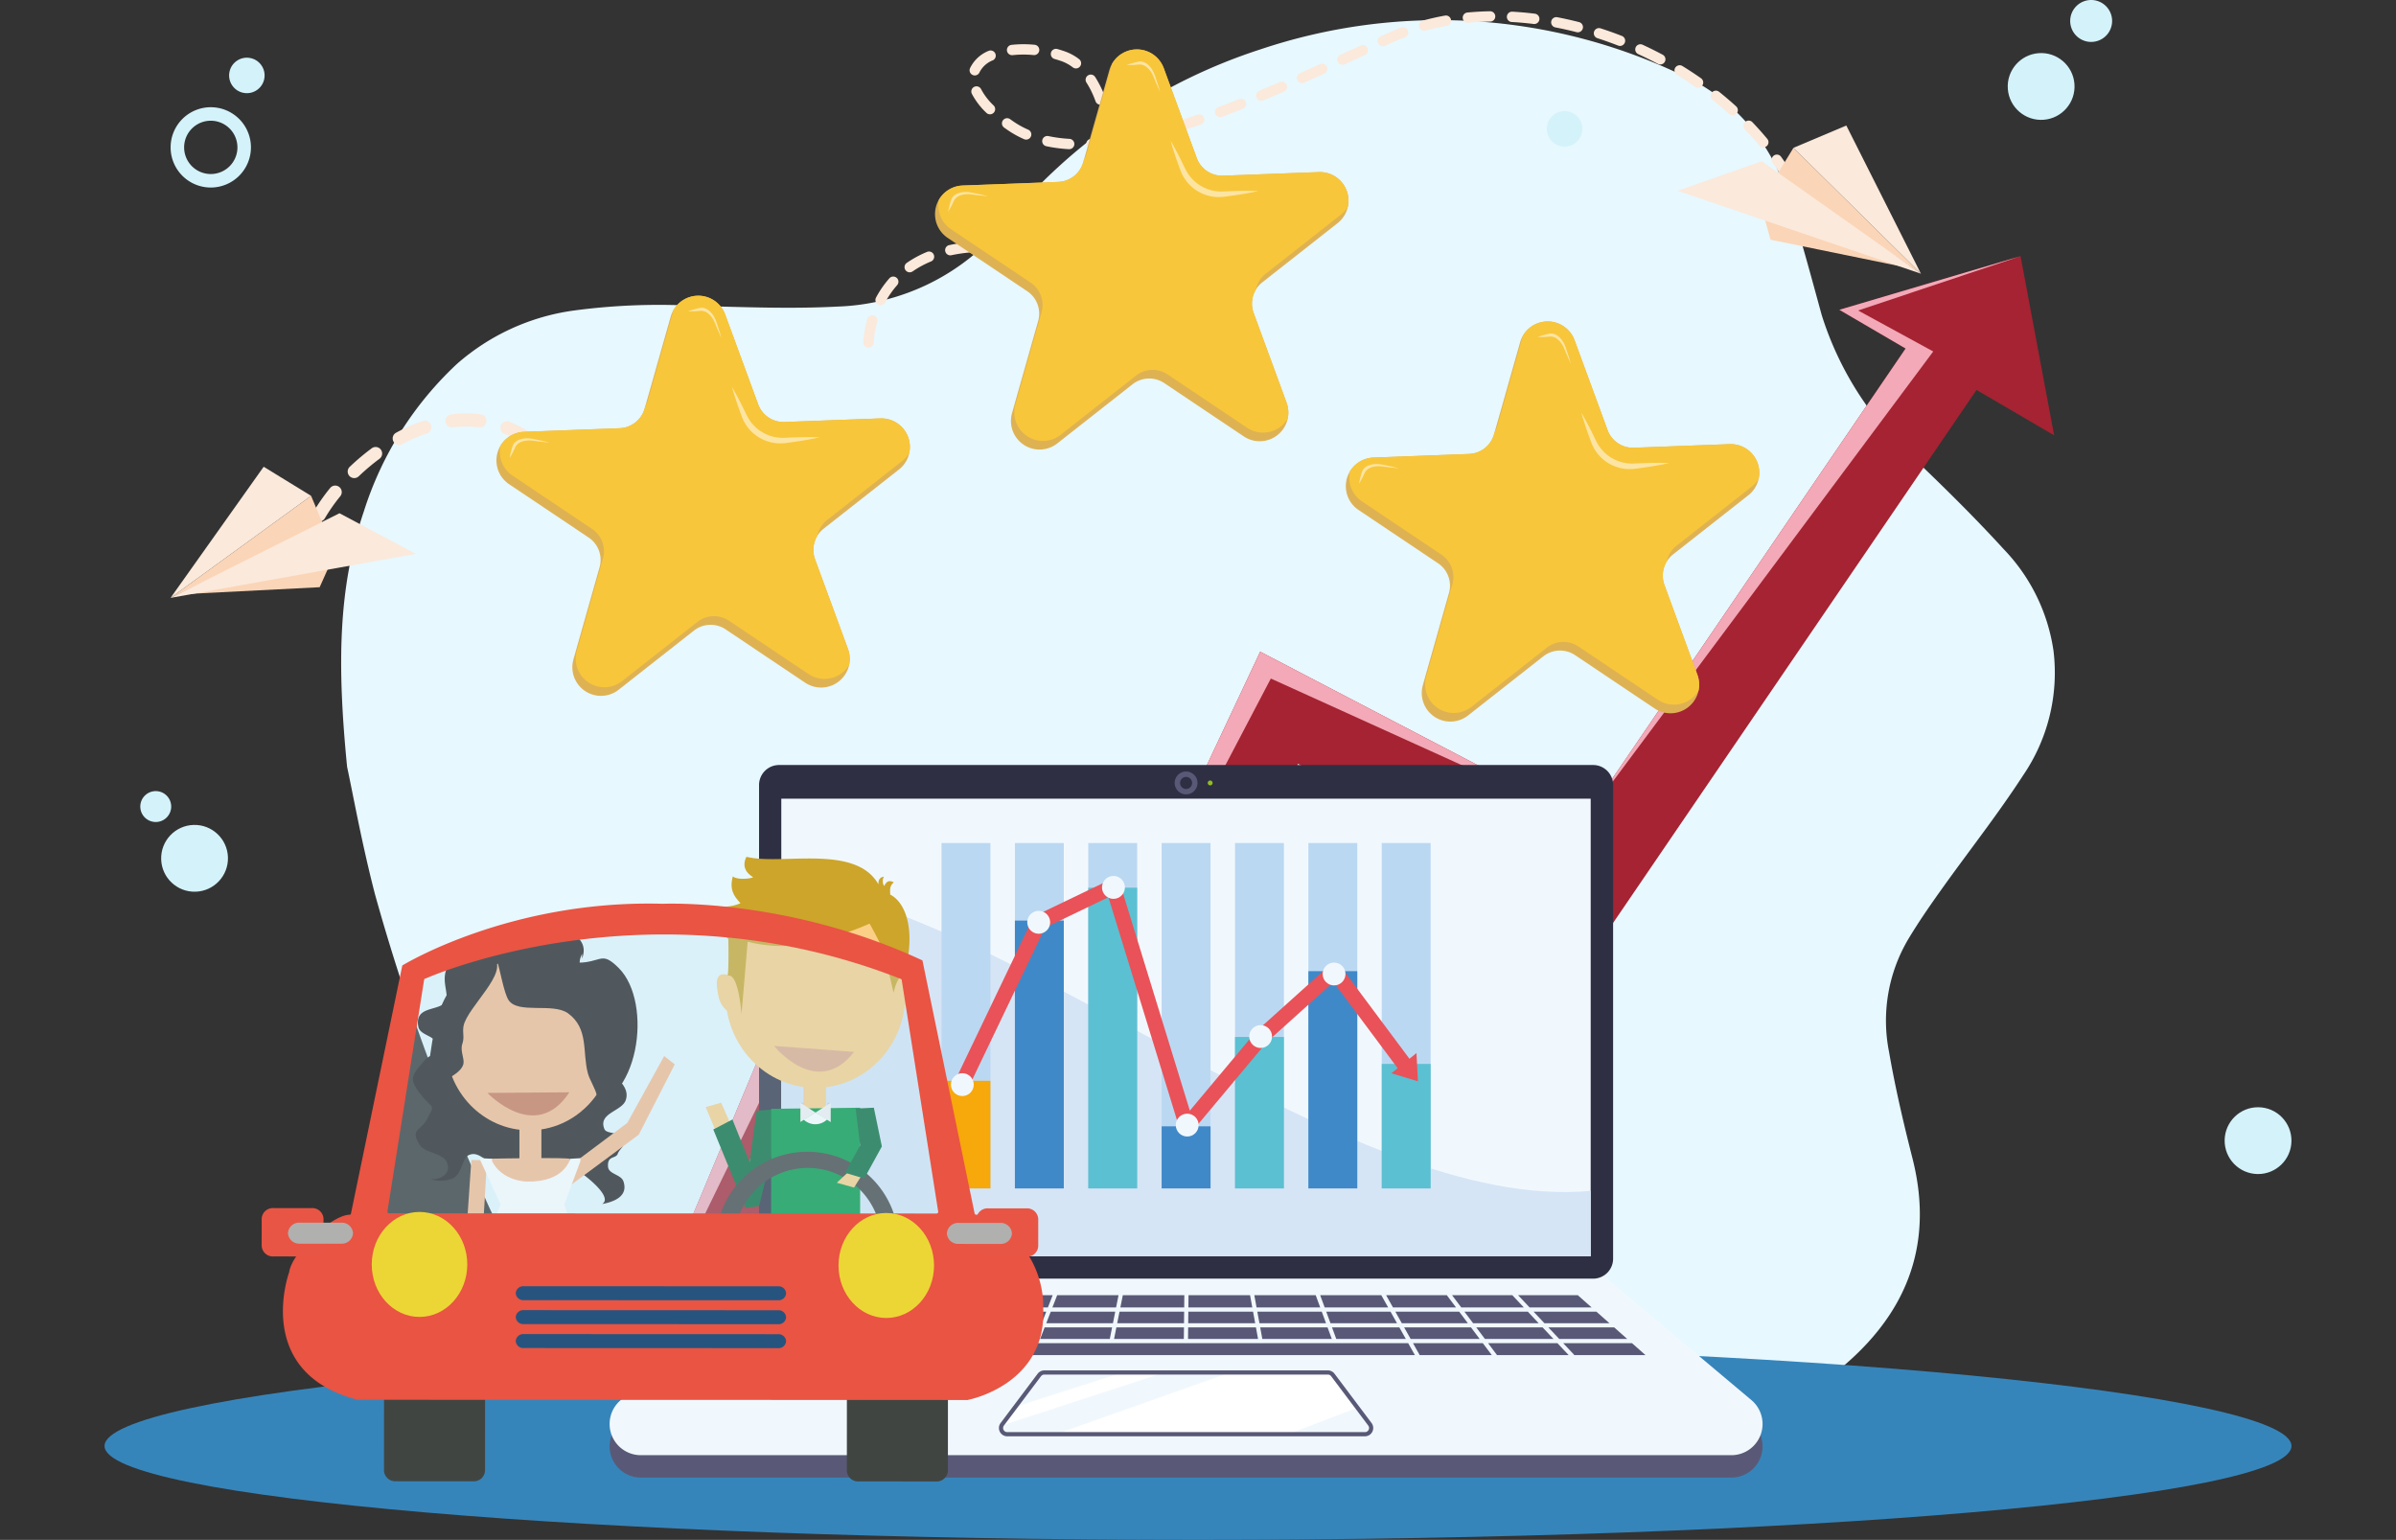 <svg xmlns="http://www.w3.org/2000/svg" xmlns:xlink="http://www.w3.org/1999/xlink" id="Livello_1" data-name="Livello 1" viewBox="0 0 635.488 408.458"><rect x="0" y="0" width="635.488" height="408.458" fill="#333333" stroke="none"/><defs><style>
      .cls-1 {
        fill: #deb253;
      }

      .cls-2 {
        fill: #e7f8ff;
      }

      .cls-3 {
        fill: #3685ba;
      }

      .cls-4 {
        fill: #fbe9db;
      }

      .cls-5 {
        fill: #fbd5b7;
      }

      .cls-6 {
        fill: #d4f2fa;
      }

      .cls-7 {
        fill: #a52332;
      }

      .cls-8 {
        fill: #f3a9b7;
      }

      .cls-9 {
        fill: #595977;
      }

      .cls-10 {
        fill: #f1f8fd;
      }

      .cls-11 {
        fill: #2f2f43;
      }

      .cls-12 {
        fill: #d5e5f6;
      }

      .cls-13, .cls-23 {
        fill: #fff;
      }

      .cls-14 {
        fill: #8fbe21;
      }

      .cls-15 {
        fill: #bbd8f2;
      }

      .cls-16 {
        fill: #f7a80a;
      }

      .cls-17 {
        fill: #4089c8;
      }

      .cls-18 {
        fill: #5bc0d2;
      }

      .cls-19, .cls-29, .cls-31, .cls-32 {
        fill: none;
      }

      .cls-19 {
        stroke: #e95258;
        stroke-linecap: round;
        stroke-linejoin: round;
        stroke-width: 4px;
      }

      .cls-20 {
        fill: #e95258;
      }

      .cls-21 {
        clip-path: url(#clip-path);
      }

      .cls-22 {
        fill: #f8c63a;
      }

      .cls-23 {
        opacity: 0.53;
      }

      .cls-24 {
        fill: #221e20;
      }

      .cls-25 {
        fill: #fcdbb8;
      }

      .cls-26 {
        fill: #2958a4;
      }

      .cls-27 {
        fill: #f8bb8f;
      }

      .cls-28 {
        fill: #cd7856;
      }

      .cls-29, .cls-31, .cls-32 {
        stroke: #221e20;
        stroke-miterlimit: 10;
      }

      .cls-29 {
        stroke-width: 0.134px;
      }

      .cls-30 {
        fill: #f4a050;
      }

      .cls-31 {
        stroke-width: 0.067px;
      }

      .cls-32 {
        stroke-width: 0.085px;
      }

      .cls-33 {
        fill: #fccf86;
      }

      .cls-34 {
        fill: #2f3789;
      }

      .cls-35 {
        fill: #f9c8a2;
      }

      .cls-36 {
        fill: #e2aa86;
      }

      .cls-37 {
        fill: #056939;
      }

      .cls-38 {
        fill: #cca52a;
      }

      .cls-39 {
        fill: #009543;
      }

      .cls-40 {
        fill: #f3f2f2;
      }

      .cls-41 {
        fill: #cfcccb;
      }

      .cls-42 {
        fill: #414542;
      }

      .cls-43 {
        fill: #414142;
      }

      .cls-44 {
        fill: #bae1ec;
        opacity: 0.3;
      }

      .cls-45 {
        fill: #e95443;
      }

      .cls-46 {
        fill: #e95544;
      }

      .cls-47 {
        fill: #b0b0af;
      }

      .cls-48 {
        fill: #ecd635;
      }

      .cls-49 {
        fill: #26547e;
      }

      .cls-50 {
        clip-path: url(#clip-path-2);
      }

      .cls-51 {
        clip-path: url(#clip-path-3);
      }
    </style><clipPath id="clip-path"><path class="cls-1" d="M238.431,124.54l-19.969,15.691a7.158,7.158,0,0,0-2.297,8.095l8.752,23.84a7.594,7.594,0,0,1-11.357,8.924l-21.093-14.143a7.158,7.158,0,0,0-8.409.317l-19.968,15.691a7.594,7.594,0,0,1-11.997-8.044l6.932-24.431a7.158,7.158,0,0,0-2.9-7.899l-21.093-14.143a7.594,7.594,0,0,1,3.943-13.895l25.378-.957a7.158,7.158,0,0,0,6.617-5.199l6.932-24.431a7.594,7.594,0,0,1,14.434-.544l8.752,23.84a7.158,7.158,0,0,0,6.989,4.686l25.378-.957A7.594,7.594,0,0,1,238.431,124.54Z"></path></clipPath><clipPath id="clip-path-2"><path class="cls-1" d="M354.758,59.207,334.789,74.898a7.158,7.158,0,0,0-2.297,8.095l8.752,23.84a7.594,7.594,0,0,1-11.357,8.924L308.793,101.615a7.158,7.158,0,0,0-8.409.317l-19.968,15.691a7.594,7.594,0,0,1-11.997-8.044L275.351,85.147a7.158,7.158,0,0,0-2.9-7.899l-21.093-14.143a7.594,7.594,0,0,1,3.943-13.895l25.378-.957a7.158,7.158,0,0,0,6.617-5.199l6.932-24.431a7.594,7.594,0,0,1,14.434-.544l8.752,23.84a7.158,7.158,0,0,0,6.989,4.686l25.378-.957A7.594,7.594,0,0,1,354.758,59.207Z"></path></clipPath><clipPath id="clip-path-3"><path class="cls-1" d="M463.715,131.368l-19.969,15.691a7.158,7.158,0,0,0-2.297,8.095l8.752,23.84a7.594,7.594,0,0,1-11.357,8.924l-21.093-14.143a7.158,7.158,0,0,0-8.409.317l-19.968,15.691a7.594,7.594,0,0,1-11.997-8.044l6.932-24.431a7.158,7.158,0,0,0-2.9-7.899l-21.093-14.143a7.594,7.594,0,0,1,3.943-13.895l25.378-.957a7.158,7.158,0,0,0,6.617-5.199l6.932-24.431a7.594,7.594,0,0,1,14.434-.544l8.752,23.84a7.158,7.158,0,0,0,6.989,4.686l25.378-.957A7.594,7.594,0,0,1,463.715,131.368Z"></path></clipPath></defs><g><g id="Group_15248" data-name="Group 15248"><path id="Path_1915" data-name="Path 1915" class="cls-2" d="M92.06,203.403c-2.681-27.191-2.377-47.585,4.434-67.725a90.983,90.983,0,0,1,24.668-39.115A59.002,59.002,0,0,1,152.02,82.393a170.03,170.03,0,0,1,32.451-1.25c12.515.292,25.079.831,37.586.18a59.693,59.693,0,0,0,44.47-22.115A145.888,145.888,0,0,1,334.259,13.111,149.178,149.178,0,0,1,444.166,19.018a51.708,51.708,0,0,1,30.182,33.696c3.221,10.223,6.007,20.557,8.828,30.877a86.328,86.328,0,0,0,25.646,39.168c7.789,7.456,15.429,15.034,22.613,22.904a48.96,48.96,0,0,1,13.228,27.087,48.272,48.272,0,0,1-8.115,32.974c-6.735,10.385-14.53,20.25-21.76,30.397-3.033,4.259-6.006,8.562-8.658,12.992a42.455,42.455,0,0,0-5.099,29.91c1.629,9.456,3.831,18.842,6.197,28.17,7.407,29.065-6.674,49.862-32.164,64.907a159.036,159.036,0,0,1-40.98,15.717,142.741,142.741,0,0,1-38.637,5.316,117.376,117.376,0,0,1-42.989-9.597c-12.037-4.93-24.003-9.928-35.829-15.18a74.674,74.674,0,0,0-58.309-.983c-11.032,4.066-22.109,8.151-33.452,11.412a64.668,64.668,0,0,1-47.986-2.477,75.553,75.553,0,0,1-23.633-18.784,168.675,168.675,0,0,1-27.129-45.797,547.08,547.08,0,0,1-26.633-74.406C95.996,223.939,93.561,210.334,92.06,203.403Z"></path></g><g><path class="cls-3" d="M607.765,383.551c0,13.756-129.846,24.907-290.021,24.907-160.174,0-290.02-11.151-290.02-24.907,0-13.756,129.847-27.068,290.02-27.068C477.918,356.483,607.765,369.795,607.765,383.551Z"></path><g><g><path class="cls-4" d="M230.345,92.205c-.024,0-.048-.001-.072-.002a1.372,1.372,0,0,1-1.3-1.442,28.365,28.365,0,0,1,1.071-6.109,1.373,1.373,0,1,1,2.639.756,25.509,25.509,0,0,0-.969,5.496A1.373,1.373,0,0,1,230.345,92.205Zm3.213-11.254a1.373,1.373,0,0,1-1.21-2.019,26.586,26.586,0,0,1,3.523-5.087,1.373,1.373,0,1,1,2.057,1.818,23.831,23.831,0,0,0-3.158,4.562A1.372,1.372,0,0,1,233.559,80.951Zm7.725-8.718a1.373,1.373,0,0,1-.784-2.5,28.438,28.438,0,0,1,5.417-2.929,1.373,1.373,0,0,1,1.043,2.539,25.692,25.692,0,0,0-4.894,2.644A1.365,1.365,0,0,1,241.284,72.233Zm10.761-4.503a1.373,1.373,0,0,1-.286-2.715,43.66,43.66,0,0,1,6.001-.837,1.373,1.373,0,0,1,.197,2.738,40.955,40.955,0,0,0-5.622.783A1.372,1.372,0,0,1,252.044,67.73Zm16.168-.713c-.852,0-1.731-.03-2.613-.089-.645-.043-1.291-.077-1.92-.1a1.373,1.373,0,0,1,.1-2.743c.657.024,1.331.059,2.003.104a35.243,35.243,0,0,0,3.768.056,1.372,1.372,0,1,1,.111,2.743C269.187,67.008,268.698,67.017,268.212,67.017Zm7.205-.827a1.373,1.373,0,0,1-.327-2.706,22.494,22.494,0,0,0,5.168-1.952,1.373,1.373,0,0,1,1.286,2.425,25.252,25.252,0,0,1-5.798,2.192A1.383,1.383,0,0,1,275.418,66.19Zm10.248-5.485a1.373,1.373,0,0,1-.942-2.371,21.866,21.866,0,0,0,3.492-4.271,1.373,1.373,0,0,1,2.324,1.462,24.613,24.613,0,0,1-3.932,4.807A1.367,1.367,0,0,1,285.665,60.705Zm6.263-9.825a1.373,1.373,0,0,1-1.292-1.836,30.611,30.611,0,0,0,1.388-5.449,1.373,1.373,0,1,1,2.71.436,33.357,33.357,0,0,1-1.514,5.939A1.373,1.373,0,0,1,291.929,50.88Zm182.572-2.214a1.371,1.371,0,0,1-1.177-.665c-.981-1.63-2.046-3.254-3.168-4.827a1.373,1.373,0,0,1,2.236-1.594c1.162,1.631,2.267,3.315,3.284,5.005a1.373,1.373,0,0,1-1.175,2.08ZM283.589,39.573c-.026,0-.053-.001-.08-.002a39.767,39.767,0,0,1-6.036-.793,1.373,1.373,0,0,1,.576-2.684,36.97,36.97,0,0,0,5.617.737,1.373,1.373,0,0,1-.077,2.743Zm5.876-.017a1.373,1.373,0,0,1-.077-2.743c.982-.056,1.996-.14,3.033-.25a35.118,35.118,0,0,0-.446-4.24,1.373,1.373,0,1,1,2.707-.454,37.837,37.837,0,0,1,.47,4.35,1.373,1.373,0,0,1,.36,2.721q-.441.064-.878.122a1.374,1.374,0,0,1-1.32.163c-1.292.148-2.553.258-3.77.328Q289.505,39.556,289.465,39.556Zm178.22-.464a1.369,1.369,0,0,1-1.056-.496c-1.218-1.465-2.514-2.917-3.853-4.314a1.373,1.373,0,0,1,1.982-1.899c1.383,1.444,2.723,2.944,3.982,4.459a1.373,1.373,0,0,1-1.055,2.25ZM301.105,37.916a1.373,1.373,0,0,1-.283-2.716c1.81-.384,3.712-.84,5.653-1.356a1.373,1.373,0,0,1,.706,2.653c-1.985.528-3.933.995-5.789,1.389A1.388,1.388,0,0,1,301.105,37.916Zm-28.94-.886a1.369,1.369,0,0,1-.549-.115,26.325,26.325,0,0,1-4.474-2.492q-.437-.304-.853-.604a1.373,1.373,0,0,1,1.608-2.225q.396.286.811.575a23.599,23.599,0,0,0,4.007,2.231,1.373,1.373,0,0,1-.55,2.631ZM312.48,34.912a1.373,1.373,0,0,1-.406-2.684c1.783-.552,3.65-1.165,5.549-1.821a1.373,1.373,0,0,1,.896,2.595c-1.926.665-3.822,1.287-5.633,1.848A1.373,1.373,0,0,1,312.48,34.912Zm11.127-3.831a1.373,1.373,0,0,1-.482-2.658c1.753-.657,3.591-1.369,5.461-2.115a1.373,1.373,0,1,1,1.017,2.55c-1.888.753-3.743,1.472-5.514,2.136A1.367,1.367,0,0,1,323.607,31.081ZM459.556,30.6a1.366,1.366,0,0,1-.924-.358c-1.412-1.287-2.894-2.552-4.406-3.761a1.373,1.373,0,0,1,1.714-2.145c1.558,1.246,3.086,2.549,4.541,3.877A1.373,1.373,0,0,1,459.556,30.6Zm-196.982-.278a1.369,1.369,0,0,1-.962-.394,19.391,19.391,0,0,1-3.829-5.011,1.373,1.373,0,1,1,2.456-1.226,16.704,16.704,0,0,0,3.297,4.279,1.373,1.373,0,0,1-.962,2.352Zm29.286-2.542a1.373,1.373,0,0,1-1.292-.91,24.322,24.322,0,0,0-2.429-4.996,1.373,1.373,0,0,1,2.305-1.491,27.062,27.062,0,0,1,2.708,5.561,1.374,1.374,0,0,1-1.292,1.836Zm42.681-1.052a1.373,1.373,0,0,1-.53-2.639c1.717-.719,3.533-1.494,5.396-2.302a1.373,1.373,0,1,1,1.093,2.518c-1.874.814-3.701,1.593-5.43,2.316A1.365,1.365,0,0,1,334.541,26.728ZM450.374,23.256a1.366,1.366,0,0,1-.787-.249c-1.569-1.101-3.2-2.172-4.847-3.182a1.373,1.373,0,0,1,1.436-2.339c1.694,1.04,3.372,2.142,4.987,3.274a1.373,1.373,0,0,1-.789,2.496ZM345.34,22.047a1.373,1.373,0,0,1-.559-2.627c1.672-.746,3.425-1.535,5.357-2.413a1.373,1.373,0,0,1,1.135,2.499c-1.939.881-3.696,1.672-5.374,2.42A1.367,1.367,0,0,1,345.34,22.047ZM258.536,20.011a1.374,1.374,0,0,1-1.262-1.911,9.329,9.329,0,0,1,4.916-4.6,1.373,1.373,0,0,1,1.149,2.493,6.679,6.679,0,0,0-3.54,3.184A1.373,1.373,0,0,1,258.536,20.011Zm26.838-1.859a1.367,1.367,0,0,1-.833-.283,10.83,10.83,0,0,0-3.009-1.646c-.599-.209-1.214-.402-1.827-.575a1.372,1.372,0,1,1,.745-2.642c.666.188,1.334.398,1.985.624a13.573,13.573,0,0,1,3.775,2.058,1.373,1.373,0,0,1-.835,2.463Zm70.685-.967a1.373,1.373,0,0,1-.573-2.62q1.856-.852,3.691-1.696l1.656-.761a1.373,1.373,0,1,1,1.146,2.494l-1.655.761q-1.835.844-3.693,1.697A1.368,1.368,0,0,1,356.059,17.185Zm84.295-.084a1.367,1.367,0,0,1-.646-.162c-1.697-.907-3.445-1.775-5.195-2.581a1.372,1.372,0,1,1,1.148-2.493c1.8.828,3.597,1.721,5.341,2.653a1.373,1.373,0,0,1-.648,2.583ZM268.431,14.638a1.373,1.373,0,0,1-.152-2.737,30.031,30.031,0,0,1,6.156-.025,1.373,1.373,0,0,1-.262,2.733,27.267,27.267,0,0,0-5.587.02A1.371,1.371,0,0,1,268.431,14.638Zm98.326-2.361a1.373,1.373,0,0,1-.57-2.622q.927-.423,1.846-.84c1.186-.538,2.412-1.047,3.645-1.512a1.373,1.373,0,0,1,.969,2.569c-1.177.444-2.348.93-3.48,1.443q-.916.416-1.842.838A1.368,1.368,0,0,1,366.757,12.277Zm62.917-.093a1.374,1.374,0,0,1-.499-.094c-1.798-.702-3.636-1.357-5.463-1.948a1.373,1.373,0,1,1,.844-2.612c1.879.607,3.769,1.281,5.618,2.003a1.373,1.373,0,0,1-.5,2.651ZM418.484,8.57a1.376,1.376,0,0,1-.343-.043c-1.874-.482-3.777-.908-5.656-1.267a1.373,1.373,0,0,1,.515-2.696c1.935.37,3.895.808,5.824,1.304a1.373,1.373,0,0,1-.341,2.702Zm-40.728-.421a1.373,1.373,0,0,1-.36-2.697c1.901-.519,3.872-.962,5.856-1.318a1.372,1.372,0,1,1,.485,2.702c-1.905.342-3.795.768-5.619,1.265A1.367,1.367,0,0,1,377.756,8.15Zm29.178-1.781a1.382,1.382,0,0,1-.171-.01c-1.924-.239-3.864-.413-5.765-.517a1.373,1.373,0,1,1,.15-2.741c1.964.108,3.967.287,5.953.534a1.373,1.373,0,0,1-.167,2.735Zm-17.615-.308a1.373,1.373,0,0,1-.129-2.739c1.958-.187,3.969-.299,5.978-.335a1.373,1.373,0,1,1,.049,2.745c-1.939.034-3.879.143-5.767.323Q389.384,6.061,389.319,6.061Z"></path><g><polygon class="cls-5" points="475.672 39.216 471.227 46.496 509.489 72.6 475.672 39.216"></polygon><polygon class="cls-5" points="467.282 55.233 469.598 63.581 507.787 71.397 467.282 55.233"></polygon><polygon class="cls-4" points="509.489 72.6 444.964 50.607 467.281 42.759 509.489 72.6"></polygon><polygon class="cls-4" points="475.672 39.216 509.489 72.6 489.696 33.295 475.672 39.216"></polygon></g></g><g><path class="cls-4" d="M84.388,138.33a1.734,1.734,0,0,1-1.228-2.587,50.315,50.315,0,0,1,4.406-6.302,1.732,1.732,0,1,1,2.688,2.186,46.841,46.841,0,0,0-4.102,5.864A1.733,1.733,0,0,1,84.388,138.33Zm9.295-11.534a1.733,1.733,0,0,1-.929-2.965,61.281,61.281,0,0,1,5.841-4.923,1.732,1.732,0,1,1,2.061,2.785A57.797,57.797,0,0,0,95.148,126.338,1.73,1.73,0,0,1,93.684,126.797Zm74.356,3.461a1.759,1.759,0,0,1-.217-.048c-2.326-.673-4.738-1.465-7.17-2.353a1.732,1.732,0,1,1,1.188-3.255c2.358.861,4.695,1.628,6.945,2.279a1.733,1.733,0,0,1-.746,3.377Zm-62.425-12.242a1.733,1.733,0,0,1-.56-3.235,45.889,45.889,0,0,1,7.055-3.11,1.732,1.732,0,1,1,1.116,3.28,42.446,42.446,0,0,0-6.52,2.876A1.726,1.726,0,0,1,105.614,118.016Zm48.468,7.174a1.736,1.736,0,0,1-.421-.122c-2.263-.977-4.557-2.04-6.818-3.158a1.733,1.733,0,0,1,1.536-3.106c2.208,1.092,4.447,2.129,6.656,3.083a1.733,1.733,0,0,1-.952,3.303Zm-13.311-6.578a1.73,1.73,0,0,1-.578-.2q-1.233-.689-2.414-1.38a29.663,29.663,0,0,0-3.965-1.942,1.732,1.732,0,1,1,1.283-3.219,33.131,33.131,0,0,1,4.43,2.169q1.152.673,2.356,1.346a1.733,1.733,0,0,1-1.112,3.225ZM119.618,113.35a1.733,1.733,0,0,1,.059-3.432,32.133,32.133,0,0,1,7.823-.005,1.732,1.732,0,1,1-.428,3.438,28.669,28.669,0,0,0-6.978.006A1.742,1.742,0,0,1,119.618,113.35Z"></path><g><polygon class="cls-5" points="82.511 131.522 85.711 139.147 45.238 158.59 82.511 131.522"></polygon><polygon class="cls-5" points="88.219 148.095 84.783 155.758 47.045 157.685 88.219 148.095"></polygon><polygon class="cls-4" points="45.238 158.59 110.281 146.913 90.037 136.14 45.238 158.59"></polygon><polygon class="cls-4" points="82.511 131.522 45.238 158.59 69.934 123.805 82.511 131.522"></polygon></g></g><circle class="cls-6" cx="51.602" cy="227.673" r="8.86" transform="translate(-6.297 1.519) rotate(-1.59)"></circle><path class="cls-6" d="M55.905,49.744A10.652,10.652,0,1,1,66.557,39.092,10.664,10.664,0,0,1,55.905,49.744Zm0-17.721a7.069,7.069,0,1,0,7.069,7.069A7.077,7.077,0,0,0,55.905,32.023Z"></path><circle class="cls-6" cx="541.368" cy="22.932" r="8.86" transform="translate(-0.222 39.837) rotate(-4.213)"></circle><path class="cls-6" d="M560.196,5.56A5.56,5.56,0,1,1,554.636,0,5.56,5.56,0,0,1,560.196,5.56Z"></path><path class="cls-6" d="M45.406,213.943a4.098,4.098,0,1,1-4.098-4.098A4.098,4.098,0,0,1,45.406,213.943Z"></path><circle class="cls-6" cx="65.475" cy="20.011" r="4.706" transform="translate(35.234 81.435) rotate(-80.783)"></circle><path class="cls-6" d="M419.683,34.181a4.706,4.706,0,1,1-4.706-4.706A4.707,4.707,0,0,1,419.683,34.181Z"></path></g></g></g><circle class="cls-6" cx="598.904" cy="302.563" r="8.86" transform="translate(288.689 897.54) rotate(-89.266)"></circle><g><polygon class="cls-7" points="535.908 67.948 487.853 82.176 505.422 92.446 420.061 217.632 334.238 172.862 277.378 293.815 212.614 253.356 164.552 368.132 188.116 368.132 222.785 285.338 286.631 325.223 344.27 202.609 427.136 245.837 524.231 103.441 544.818 115.476 535.908 67.948"></polygon><polygon class="cls-8" points="535.908 67.948 487.853 82.176 505.422 92.446 420.061 217.632 512.751 93.229 492.828 82.361 535.908 67.948"></polygon><polygon class="cls-8" points="277.378 293.815 334.238 172.862 420.061 217.632 337.064 179.986 277.378 293.815"></polygon><polygon class="cls-8" points="164.552 368.132 212.614 253.356 277.378 293.815 215.714 262.939 164.552 368.132"></polygon></g><g><g><path class="cls-9" d="M459.204,391.932H169.964a8.274,8.274,0,0,1-5.325-14.608l39.478-33.192H425.052l39.478,33.192A8.274,8.274,0,0,1,459.204,391.932Z"></path><path class="cls-10" d="M459.204,385.993H169.964a8.274,8.274,0,0,1-5.325-14.608l39.478-33.192H425.052l39.478,33.192A8.274,8.274,0,0,1,459.204,385.993Z"></path><path class="cls-11" d="M206.631,202.92H422.537a5.306,5.306,0,0,1,5.306,5.306V333.865a5.306,5.306,0,0,1-5.306,5.306H206.631a5.306,5.306,0,0,1-5.306-5.306V208.226a5.306,5.306,0,0,1,5.306-5.306Z"></path><polygon class="cls-10" points="421.897 211.855 421.897 211.855 421.897 333.248 207.224 333.248 207.224 333.248 207.224 211.855 421.897 211.855"></polygon><path class="cls-12" d="M421.897,333.248V315.873c-64.373,6.051-154.467-75.744-214.673-81.343v98.719l0.0 0Z"></path><g><path class="cls-9" d="M405.7,346.813H422.157l-3.487-3.086a.552.552,0,0,1-.134-.182H402.628Z"></path><path class="cls-9" d="M369.459,346.813h16.727l-2.378-3.168a.531.531,0,0,1-.047-.099H367.627Z"></path><polygon class="cls-9" points="392.456 355.169 390.155 352.102 372.424 352.102 374.144 355.169 392.456 355.169"></polygon><polygon class="cls-9" points="412.032 355.169 409.149 352.102 391.544 352.102 393.845 355.169 412.032 355.169"></polygon><polygon class="cls-9" points="431.599 355.169 428.134 352.102 410.673 352.102 413.557 355.169 431.599 355.169"></polygon><path class="cls-9" d="M387.575,346.813H404.176l-2.935-3.122a.542.542,0,0,1-.09-.146H385.123Z"></path><polygon class="cls-9" points="239.908 350.991 257.417 350.991 259.19 347.924 242.263 347.924 239.908 350.991"></polygon><polygon class="cls-9" points="277.499 347.924 260.473 347.924 258.7 350.991 276.305 350.991 277.499 347.924"></polygon><path class="cls-9" d="M351.346,346.813h16.839l-1.811-3.23c-.007-.012-.006-.025-.012-.037H350.144Z"></path><polygon class="cls-9" points="315.194 346.813 332.147 346.813 331.55 343.545 315.231 343.545 315.194 346.813"></polygon><polygon class="cls-9" points="315.098 355.169 333.674 355.169 333.114 352.102 315.133 352.102 315.098 355.169"></polygon><polygon class="cls-9" points="221.126 350.991 238.507 350.991 240.862 347.924 224.063 347.924 221.126 350.991"></polygon><polygon class="cls-9" points="315.181 347.924 315.146 350.991 332.911 350.991 332.35 347.924 315.181 347.924"></polygon><polygon class="cls-9" points="372.87 355.169 371.15 352.102 353.293 352.102 354.421 355.169 372.87 355.169"></polygon><polygon class="cls-9" points="353.237 355.169 352.108 352.102 334.243 352.102 334.803 355.169 353.237 355.169"></polygon><polygon class="cls-9" points="333.276 346.813 350.162 346.813 348.959 343.545 332.679 343.545 333.276 346.813"></polygon><polygon class="cls-9" points="296.019 346.813 296.672 343.545 280.396 343.545 279.124 346.813 296.019 346.813"></polygon><polygon class="cls-9" points="370.082 347.924 371.801 350.991 389.321 350.991 387.019 347.924 370.082 347.924"></polygon><polygon class="cls-9" points="426.878 350.991 423.413 347.924 406.745 347.924 409.629 350.991 426.878 350.991"></polygon><polygon class="cls-9" points="368.808 347.924 351.755 347.924 352.884 350.991 370.527 350.991 368.808 347.924"></polygon><polygon class="cls-9" points="388.408 347.924 390.71 350.991 408.104 350.991 405.22 347.924 388.408 347.924"></polygon><polygon class="cls-9" points="351.7 350.991 350.571 347.924 333.479 347.924 334.04 350.991 351.7 350.991"></polygon><path class="cls-9" d="M232.091,359.347l2.355-3.067H216.061l-3.037,3.171h19.016A.531.531,0,0,1,232.091,359.347Z"></path><path class="cls-9" d="M245.546,343.649l-2.429,3.163h16.716l1.889-3.267h-16.125A.527.527,0,0,1,245.546,343.649Z"></path><path class="cls-9" d="M211.629,359.302l2.894-3.022H196.283l-3.639,3.171h18.89A.542.542,0,0,1,211.629,359.302Z"></path><path class="cls-9" d="M210.683,343.73l-3.538,3.083H223.589l3.129-3.267H210.82A.551.551,0,0,1,210.683,343.73Z"></path><path class="cls-9" d="M228.113,343.695l-2.986,3.118h16.588l2.509-3.267H228.208A.544.544,0,0,1,228.113,343.695Z"></path><path class="cls-9" d="M252.552,359.408l1.808-3.128H235.847l-2.435,3.171h19.125C252.544,359.437,252.544,359.422,252.552,359.408Z"></path><path class="cls-9" d="M373.493,356.28H334.481c-.013.003-.023.012-.037.015a.53.53,0,0,1-.1.009.543.543,0,0,1-.135-.024H314.655a.534.534,0,0,1-.119.024h-.006a.535.535,0,0,1-.111-.024H255.643l-1.833,3.171H375.271Z"></path><path class="cls-9" d="M413.077,356.28H394.679l2.306,3.072a.53.53,0,0,1,.047.099h19.027Z"></path><path class="cls-9" d="M432.855,356.28H414.602l2.845,3.026a.542.542,0,0,1,.09.146h18.902Z"></path><path class="cls-9" d="M393.29,356.28H374.767l1.757,3.134c.007.012.006.025.012.037h19.134Z"></path><polygon class="cls-9" points="197.558 355.169 215.587 355.169 218.524 352.102 201.077 352.102 197.558 355.169"></polygon><polygon class="cls-9" points="256.775 352.102 239.055 352.102 236.7 355.169 255.002 355.169 256.775 352.102"></polygon><polygon class="cls-9" points="275.872 352.102 258.058 352.102 256.285 355.169 274.678 355.169 275.872 352.102"></polygon><path class="cls-9" d="M262.979,343.589l-1.864,3.224h16.816l1.272-3.267H262.994C262.987,343.559,262.987,343.575,262.979,343.589Z"></path><polygon class="cls-9" points="237.654 352.102 220.062 352.102 217.125 355.169 235.299 355.169 237.654 352.102"></polygon><polygon class="cls-9" points="202.352 350.991 219.588 350.991 222.525 347.924 205.871 347.924 202.352 350.991"></polygon><polygon class="cls-9" points="294.961 352.102 277.065 352.102 275.87 355.169 294.348 355.169 294.961 352.102"></polygon><polygon class="cls-9" points="314.07 347.924 296.93 347.924 296.316 350.991 314.035 350.991 314.07 347.924"></polygon><polygon class="cls-9" points="314.12 343.545 297.805 343.545 297.152 346.813 314.083 346.813 314.12 343.545"></polygon><polygon class="cls-9" points="314.022 352.102 296.094 352.102 295.481 355.169 313.987 355.169 314.022 352.102"></polygon><polygon class="cls-9" points="295.797 347.924 278.692 347.924 277.497 350.991 295.184 350.991 295.797 347.924"></polygon></g><g><g><path class="cls-13" d="M308.797,364.056H297.733l-28.436,9.126-3.466,4.612a1.675,1.675,0,0,0-.191.333Z"></path><path class="cls-13" d="M360.021,373.382l-6.515-8.669a1.648,1.648,0,0,0-1.317-.658H326.285l-46.199,16.375h61.541Z"></path></g><path class="cls-9" d="M362.019,380.987H267.149a2.203,2.203,0,0,1-1.761-3.527l9.83-13.08a2.213,2.213,0,0,1,1.761-.88h75.211a2.214,2.214,0,0,1,1.762.88l9.829,13.08a2.203,2.203,0,0,1-1.762,3.527Zm-85.041-16.375a1.098,1.098,0,0,0-.873.436l-9.83,13.08a1.092,1.092,0,0,0,.873,1.749H362.019a1.092,1.092,0,0,0,.873-1.749l-9.829-13.08a1.098,1.098,0,0,0-.873-.436Z"></path></g><g><path class="cls-9" d="M317.609,207.678a3.025,3.025,0,1,1-3.025-3.025A3.025,3.025,0,0,1,317.609,207.678Z"></path><circle class="cls-11" cx="314.584" cy="207.678" r="1.605"></circle><path class="cls-14" d="M321.618,207.678a.645.645,0,1,1-.646-.645A.646.646,0,0,1,321.618,207.678Z"></path></g></g><g><g><g><rect class="cls-15" x="249.718" y="223.611" width="12.973" height="91.621"></rect><rect class="cls-15" x="269.178" y="223.611" width="12.973" height="91.621"></rect><rect class="cls-15" x="288.638" y="223.611" width="12.973" height="91.621"></rect><rect class="cls-15" x="308.097" y="223.611" width="12.973" height="91.621"></rect><rect class="cls-15" x="327.557" y="223.611" width="12.973" height="91.621"></rect><rect class="cls-15" x="347.017" y="223.611" width="12.973" height="91.621"></rect><rect class="cls-15" x="366.476" y="223.611" width="12.973" height="91.621"></rect></g><g><rect class="cls-16" x="249.718" y="286.687" width="12.973" height="28.545"></rect><rect class="cls-17" x="269.178" y="244.189" width="12.973" height="71.043"></rect><rect class="cls-18" x="288.638" y="235.465" width="12.973" height="79.766"></rect><rect class="cls-17" x="308.097" y="298.765" width="12.973" height="16.466"></rect><rect class="cls-18" x="327.557" y="275.056" width="12.973" height="40.176"></rect><rect class="cls-17" x="347.017" y="257.609" width="12.973" height="57.622"></rect><rect class="cls-18" x="366.476" y="282.213" width="12.973" height="33.018"></rect></g></g><g><polyline class="cls-19" points="255.254 287.227 275.683 244.58 295.217 235.186 314.752 298.709 334.584 275 353.969 257.553 372.758 282.754"></polyline><path class="cls-10" d="M298.35,235.388a3.029,3.029,0,1,1-3.029-3.029A3.029,3.029,0,0,1,298.35,235.388Z"></path><path class="cls-10" d="M278.526,244.644a3.029,3.029,0,1,1-3.029-3.029A3.029,3.029,0,0,1,278.526,244.644Z"></path><circle class="cls-10" cx="255.237" cy="287.698" r="3.029"></circle><circle class="cls-10" cx="314.882" cy="298.439" r="3.029"></circle><circle class="cls-10" cx="334.357" cy="274.948" r="3.029"></circle><circle class="cls-10" cx="353.831" cy="258.355" r="3.029"></circle><polygon class="cls-20" points="375.693 279.331 369.04 284.686 376.076 286.817 375.693 279.331"></polygon></g></g></g><g><g><path class="cls-1" d="M238.431,124.54l-19.969,15.691a7.158,7.158,0,0,0-2.297,8.095l8.752,23.84a7.594,7.594,0,0,1-11.357,8.924l-21.093-14.143a7.158,7.158,0,0,0-8.409.317l-19.968,15.691a7.594,7.594,0,0,1-11.997-8.044l6.932-24.431a7.158,7.158,0,0,0-2.9-7.899l-21.093-14.143a7.594,7.594,0,0,1,3.943-13.895l25.378-.957a7.158,7.158,0,0,0,6.617-5.199l6.932-24.431a7.594,7.594,0,0,1,14.434-.544l8.752,23.84a7.158,7.158,0,0,0,6.989,4.686l25.378-.957A7.594,7.594,0,0,1,238.431,124.54Z"></path><g class="cls-21"><path class="cls-22" d="M239.329,122.252,219.361,137.942a7.158,7.158,0,0,0-2.297,8.095l8.752,23.84a7.594,7.594,0,0,1-11.357,8.924L193.365,164.659a7.158,7.158,0,0,0-8.409.317l-19.969,15.691a7.594,7.594,0,0,1-11.997-8.044l6.932-24.431a7.158,7.158,0,0,0-2.9-7.9l-21.093-14.143a7.594,7.594,0,0,1,3.943-13.895l25.378-.957a7.158,7.158,0,0,0,6.617-5.199l6.932-24.431a7.594,7.594,0,0,1,14.434-.544l8.752,23.84a7.158,7.158,0,0,0,6.989,4.686l25.378-.957A7.594,7.594,0,0,1,239.329,122.252Z"></path></g></g><path class="cls-23" d="M194.144,102.644c1.324,2.251,2.499,4.566,3.62,6.904.141.293.281.589.427.847l.209.403.239.386a9.882,9.882,0,0,0,1.087,1.439,10.051,10.051,0,0,0,2.807,2.211,9.94,9.94,0,0,0,3.378,1.161,9.735,9.735,0,0,0,1.798.136l.454-.008.485-.027.972-.039c2.59-.112,5.185-.165,7.795-.055-2.548.574-5.112.984-7.68,1.337-.657.085-1.251.197-1.961.236a11.234,11.234,0,0,1-2.076-.033,10.936,10.936,0,0,1-7.156-3.905,11.366,11.366,0,0,1-1.151-1.728l-.245-.457-.206-.475c-.14-.324-.248-.625-.359-.929C195.686,107.615,194.841,105.161,194.144,102.644Z"></path><path class="cls-23" d="M191.358,89.665c-.584-1.211-1.119-2.458-1.638-3.716-.065-.158-.13-.317-.195-.456l-.095-.217-.104-.208a6.448,6.448,0,0,0-.457-.773,4.876,4.876,0,0,0-1.099-1.18,3.054,3.054,0,0,0-1.24-.609,2.275,2.275,0,0,0-.634-.063l-.158.007-.167.018-.336.027a20.421,20.421,0,0,1-2.712.075,20.435,20.435,0,0,1,2.602-.769,5.457,5.457,0,0,1,.67-.139,2.537,2.537,0,0,1,.725.006,3.313,3.313,0,0,1,1.446.659,5.585,5.585,0,0,1,1.259,1.413,7.858,7.858,0,0,1,.495.929l.11.246.098.256c.067.174.12.337.176.501C190.55,86.982,190.978,88.306,191.358,89.665Z"></path><path class="cls-23" d="M145.718,117.382c-1.341-.099-2.688-.258-4.038-.438-.169-.023-.34-.046-.492-.059l-.235-.026-.232-.013a6.45,6.45,0,0,0-.898.01,4.874,4.874,0,0,0-1.571.362,3.053,3.053,0,0,0-1.147.77,2.275,2.275,0,0,0-.371.517l-.073.14-.068.154-.145.305a20.421,20.421,0,0,1-1.29,2.387,20.413,20.413,0,0,1,.634-2.638,5.434,5.434,0,0,1,.214-.65,2.534,2.534,0,0,1,.367-.625,3.312,3.312,0,0,1,1.294-.923,5.583,5.583,0,0,1,1.853-.385,7.834,7.834,0,0,1,1.052.035l.268.027.27.043c.184.029.352.064.522.098C142.99,116.742,144.351,117.032,145.718,117.382Z"></path></g><g><path class="cls-24" d="M154.387,254.279c3.147-8.488-11.945-9.122-16.662-9.124-8.49-.003-15.095,4.082-19.185,11.627-1.574,3.458.626,6.918-.318,8.804-1.573,2.83-8.49.942-7.235,6.916.628,2.202,4.401,2.203,4.715,4.403.628,3.146-1.258,2.516-2.832,4.088-3.775,4.401-4.718,5.028-.947,9.746,3.143,3.775,3.458,1.889,1.256,6.29-1.888,3.145-4.404,2.515-1.89,6.604,1.257,2.202,6.287,2.204,7.23,4.719,1.256,2.831-1.574,4.716-4.405,4.401a8.708,8.708,0,0,0,6.289-.313c2.202-1.572,2.203-5.031,3.776-5.972,2.515-1.257,4.086,1.259,6.288,1.889,2.829,1.259,3.458,1.574,6.917,1.26,4.716-.627,10.062-2.198,14.463.005,2.83,1.574,11.002,7.866,7.858,9.751,3.458-.627,6.918-2.199,5.662-5.972-.628-1.888-3.773-1.889-4.086-3.776-.314-3.144,1.887-2.201,2.516-3.458.629-1.886,2.517-1.885.946-4.401-.628-1.573-3.774-.945-4.402-2.203-1.885-4.404,4.719-4.715,5.663-7.86,1.259-4.087-4.085-6.289-5.028-9.748-.941-4.09,1.575-7.548,2.206-11.006.63-4.401.318-7.232-3.14-10.063-2.516-2.202-8.175-2.833-5.657-7.864"></path><polyline class="cls-25" points="141.25 338.915 145.169 336.877 149.093 338.918"></polyline><polyline class="cls-25" points="138.314 338.914 134.396 336.873 130.472 338.911"></polyline><path class="cls-26" d="M132.661,360.921l-1.174-.151-3.332-1.452-1.399-2.403,2.277-27.48,22.732,1.078L153.12,348.122l.399,9.509S146.654,364.348,132.661,360.921Z"></path><path class="cls-27" d="M118.259,276.883c-.005,12.665,9.889,22.935,22.099,22.94s22.111-10.258,22.116-22.923c.005-12.671-9.889-22.941-22.099-22.946S118.264,264.211,118.259,276.883Z"></path><path class="cls-28" d="M151.013,289.733l-21.741.164S142.074,303.455,151.013,289.733Z"></path><rect class="cls-27" x="137.765" y="298.941" width="5.825" height="9.294"></rect><path class="cls-27" d="M151.195,307.432c.113-.5-21.055-.083-21.055-.083s1.799,7.52,9.564,8.166C139.704,315.516,149.249,316.005,151.195,307.432Z"></path><polygon class="cls-27" points="178.968 282.327 176.154 280.124 166.362 297.861 150.512 309.742 151.193 314.49 169.419 300.983 178.968 282.327"></polygon><polygon class="cls-27" points="131.831 346.648 135.33 345.906 128.033 327.009 129.171 307.772 125.013 307.687 123.675 327.34 131.831 346.648"></polygon><path class="cls-13" d="M153.944,307.211l-2.749.164s-1.297,6.282-11.49,6.035c0,0-6.471-.002-9.22-5.439l0-.604-3.358-.166,5.659,12.281-5.224,12.281,2.913.001,2.266-.966,6.31.364,1.78-.001,1.455.002,5.338-.359,5.904.969-3.859-12.284,4.274-11.509"></path><path class="cls-24" d="M131.747,254.586c.883,2.515,1.883,8.805,3.14,10.693,2.515,3.774,11.635.633,15.72,3.466,5.659,4.09,3.77,10.376,5.34,16.037.942,3.459,5.971,8.806-1.891,9.747,15.723-1.252,19.192-28.607,10.077-37.73-4.086-4.089-4.401-2.203-8.804-1.576-5.031.627-5.345-1.26-8.488-4.72-5.658-5.976-13.206-2.835-16.038,3.453"></path><path class="cls-24" d="M130.803,253.957c4.56,3.774-6.923,13.205-7.868,18.236-.315,1.886.313,2.83-.316,4.715-.629,1.888.606,3.774.29,5.347-.944,3.459-8.155,5.027-10.986,8.485,3.777-10.689.64-29.871,16.679-34.582"></path><rect class="cls-29" x="131.931" y="345.829" width="13.028" height="3.468"></rect><line class="cls-30" x1="154.004" y1="347.86" x2="123.496" y2="347.848"></line><path class="cls-31" d="M154.001,356.388s-16.47,4.681-30.508.744"></path><rect class="cls-32" x="137.003" y="358.577" width="3.402" height="1.144"></rect><polyline class="cls-33" points="216.511 322.593 220.283 320.632 224.057 322.596"></polyline><polyline class="cls-33" points="213.685 322.592 209.916 320.628 206.139 322.589"></polyline><g><polyline class="cls-34" points="216.153 322.755 220.641 320.791 225.137 322.758"></polyline><polyline class="cls-34" points="213.826 322.754 209.339 320.786 205.066 321.459"></polyline><polygon class="cls-34" points="205.172 323.723 225.132 322.853 225.138 319.489 205.067 319.412 205.172 323.723"></polygon></g><rect class="cls-35" x="213.08" y="288.03" width="5.652" height="8.314"></rect><rect class="cls-35" x="213.213" y="286.264" width="5.387" height="10.08"></rect><path class="cls-33" d="M226.519,294.269c.109-.491-20.28-.008-20.28-.008s1.423,7.29,9.027,7.923C215.266,302.185,224.613,302.664,226.519,294.269Z"></path><path class="cls-33" d="M232.237,263.133c.09,2.969,2.176,5.312,4.662,5.236,2.488-.077,4.425-2.544,4.334-5.513-.091-2.969-2.18-5.312-4.664-5.235C234.082,257.697,232.144,260.165,232.237,263.133Z"></path><path class="cls-33" d="M190.568,264.301c.669,3.213,3.39,5.362,6.08,4.805,2.694-.56,4.331-3.617,3.661-6.83-.666-3.213-4.432-2.833-7.06-3.635C189.439,257.476,189.902,261.088,190.568,264.301Z"></path><path class="cls-33" d="M192.442,263.797c-.005,13.665,10.67,24.746,23.84,24.751,13.173.005,23.856-11.068,23.861-24.733.005-13.667-10.67-24.748-23.843-24.753C203.131,239.057,192.447,250.131,192.442,263.797Z"></path><path class="cls-36" d="M226.526,279.015l-21.229-1.588S216.698,291.687,226.526,279.015Z"></path><rect class="cls-33" x="213.37" y="288.03" width="5.701" height="8.236"></rect><polygon class="cls-33" points="187.165 293.655 197.705 318.894 201.35 318.433 206.239 295.159 200.92 298.005 198.622 309.111 191.265 292.483 187.165 293.655"></polygon><polygon class="cls-37" points="189.188 299.601 197.705 320.386 201.349 319.926 207.58 294.075 200.694 294.627 198.806 308.219 194.257 296.95 189.188 299.601"></polygon><path class="cls-38" d="M196.399,239.593c-1.522-1.731-3.056-3.417-2.025-7.131,1.089.985,4.738.651,5.387.211-1.462-.853-3.202-2.573-1.779-5.409,9.186,2.353,28.912-3.514,35.009,7.323-.071-1.311.451-1.902,1.452-2.048a2.517,2.517,0,0,0,.044,2.49c.606-1.044,1.041-1.706,2.568-1.019-.971.986-1.049,1.514-.938,3.293,2.855,1.392,6.207,6.346,4.751,16.339-1.16,6.403-1.273,4.839-1.271,4.817.001.003-1.702.575-2.577,4.902-.002.037-1.881-7.886-2.293-9.918-.412-1.949-4.074-8.431-4.078-8.455a83.136,83.136,0,0,1-18.335,5.643,37.833,37.833,0,0,1-14.013-.834q-.815,9.735-1.638,19.22c0-.011-.717-10.883-3.601-10.219-0.0.005.26-3.518.103-9.78a8.769,8.769,0,0,1-3.156-8.64A11.854,11.854,0,0,0,196.399,239.593Z"></path><polygon class="cls-39" points="204.531 326.43 228.131 326.439 228.143 293.825 204.544 294.112 204.531 326.43"></polygon><g><path class="cls-13" d="M213.146,296.968a4.493,4.493,0,0,0,6.267-.065l-3.127-1.842Z"></path><g><polygon class="cls-40" points="212.291 292.517 212.289 297.603 216.291 295.113 212.291 292.517"></polygon><polygon class="cls-40" points="220.331 292.494 220.329 297.634 216.287 295.113 220.331 292.494"></polygon><polygon class="cls-41" points="212.291 292.517 213.147 292.518 213.147 293.073 212.291 292.517"></polygon><polygon class="cls-41" points="220.271 292.521 219.414 292.52 219.414 293.075 220.271 292.521"></polygon></g></g><g><path class="cls-42" d="M128.649,390.145a2.973,2.973,0,0,1-3.14,2.772l-20.524-.008a2.975,2.975,0,0,1-3.139-2.775l.011-27.863a2.975,2.975,0,0,1,3.141-2.772l20.525.008a2.973,2.973,0,0,1,3.138,2.775Z"></path><path class="cls-42" d="M251.414,390.192a2.973,2.973,0,0,1-3.14,2.772l-20.524-.008a2.975,2.975,0,0,1-3.139-2.775l.011-27.863a2.975,2.975,0,0,1,3.141-2.772l20.524.008a2.973,2.973,0,0,1,3.138,2.775Z"></path></g><g><path class="cls-13" d="M218.187,342.264l.065,1.06q-.19,1.247-.381,2.495c-2.383-.17-4.804.397-7.155-.374q-.185-.882-.37-1.764l.099-1.081c.244-.25.458-.604.819-.631C213.581,341.797,215.913,341.373,218.187,342.264Z"></path><path class="cls-43" d="M214.287,305.517a24.245,24.245,0,1,0,24.05,24.254A24.152,24.152,0,0,0,214.287,305.517Zm-3.571,39.927c-1.116,2.673-1.771,2.954-4.428,1.717a19.443,19.443,0,0,1-10.753-12.348c-.323-1.037-.574-2.149.92-2.586a1.163,1.163,0,0,1,.271-.106,18.301,18.301,0,0,1,2.58-.29c1.189-1.234,2.592-.676,3.95-.471a2.043,2.043,0,0,1,1.652,1.204,54.171,54.171,0,0,0,4.566,6.123c.906,1.167,1.752,2.43,1.457,4.063a1.066,1.066,0,0,1-.277.718c.012.008.025.015.037.023A1.452,1.452,0,0,1,210.715,345.444Zm-5.625-20.595c-.81.316-1.691.693-2.524-.022q-.612.101-1.224.201a5.965,5.965,0,0,0-.246.551,1.751,1.751,0,0,1-2.481.295c-2.472.247-3.334-1.795-2.423-3.963a19.514,19.514,0,0,1,36.138.072c.973,2.419.276,3.614-2.278,3.906a1.721,1.721,0,0,1-2.467-.329c-.06-.165-.125-.324-.188-.485l-1.637-.281a2.442,2.442,0,0,1-2.387.007A25.027,25.027,0,0,0,205.09,324.849Zm15.839,22.837c-1.805.694-2.405-.645-3.058-1.868a1.787,1.787,0,0,1-.096-2.613c.059-.048.121-.085.183-.126a1.563,1.563,0,0,1-.256-.714c-.156-2.191,1.291-3.647,2.529-5.106a34.423,34.423,0,0,0,3.266-4.444,2.58,2.58,0,0,1,1.891-1.475c1.37-.198,2.779-.714,3.964.509a9.978,9.978,0,0,1,2.584.369c1.256.21,1.518,1.064,1.213,2.104A19.446,19.446,0,0,1,220.929,347.686Z"></path><path class="cls-43" d="M202.567,324.827a27.702,27.702,0,0,1,23.193-.033c.893,2.488-.296,4.769-.706,7.128a42.94,42.94,0,0,1-5.186,7.08,7.651,7.651,0,0,0-1.681,3.261c-2.555.719-5.164.179-7.743.335a9.218,9.218,0,0,0-2.128-4.041,33.149,33.149,0,0,1-4.72-6.616A16.64,16.64,0,0,1,202.567,324.827Z"></path><path class="cls-43" d="M214.222,332.243a2.88,2.88,0,0,1-2.726-2.747,2.787,2.787,0,0,1,2.727-2.711,2.705,2.705,0,0,1,2.802,2.791A2.893,2.893,0,0,1,214.222,332.243Z"></path></g><polygon class="cls-33" points="226.513 315.003 221.947 313.731 228.869 307.231 228.126 298.99 232.013 300.326 233.241 304.344 226.513 315.003"></polygon><polygon class="cls-37" points="229.226 312.608 224.111 311.078 228.139 303.85 226.938 294.051 231.769 293.826 233.897 304.098 229.226 312.608"></polygon><g><path class="cls-44" d="M112.417,258.446s69.018-29.97,127.632,1.35l12.216,62.221-150.409.991Z"></path><g><path class="cls-45" d="M276.678,346.919s1.194-15.776-15.368-24.147a6.043,6.043,0,0,0-1.976-.556l-.59-.028-.077-.295-.009.285.009.007-.009-0.0 0-.006c-.007-.006-.015-.01-.021-.016l-.079-.112a.364.364,0,0,1-.044-.087l-13.855-67.207c-35.578-16.577-68.828-15.025-68.828-15.025C135.131,238.582,106.7,256.1,106.7,256.1L93.083,321.901c-.026.127-.102.295-.248.296-4.957.037-15.452,10.08-16.141,15.262,0,0-9.761,26.606,18.14,33.837l161.894.061.066-.028.083-.042S277.729,367.305,276.678,346.919ZM248.369,321.89l-145.138-.055a.443.443,0,0,1-.473-.48l9.728-61.462a.461.461,0,0,1,.467-.363s58.678-26.328,125.974.14a.359.359,0,0,1,.231.271l9.683,61.469A.443.443,0,0,1,248.369,321.89Z"></path><g><path class="cls-46" d="M85.799,330.505a2.972,2.972,0,0,1-3.141,2.773l-10.114-.004a2.972,2.972,0,0,1-3.139-2.775l.003-7.279a2.973,2.973,0,0,1,3.141-2.772l10.114.004a2.973,2.973,0,0,1,3.139,2.775Z"></path><path class="cls-47" d="M93.634,327.118a2.975,2.975,0,0,1-3.141,2.773l-10.973-.004a2.975,2.975,0,0,1-3.139-2.775l0-.024a2.973,2.973,0,0,1,3.141-2.772l10.973.004a2.974,2.974,0,0,1,3.139,2.775Z"></path><path class="cls-46" d="M258.972,330.57a2.973,2.973,0,0,0,3.138,2.775l10.117.004a2.974,2.974,0,0,0,3.141-2.773l.003-7.279a2.975,2.975,0,0,0-3.139-2.775l-10.117-.004a2.974,2.974,0,0,0-3.14,2.772Z"></path><path class="cls-47" d="M251.141,327.178a2.973,2.973,0,0,0,3.138,2.775l10.972.004a2.974,2.974,0,0,0,3.141-2.773l0-.024a2.972,2.972,0,0,0-3.139-2.775l-10.972-.004a2.971,2.971,0,0,0-3.14,2.772Z"></path></g><g><path class="cls-48" d="M123.935,335.403c-.003,7.691-5.68,13.924-12.676,13.921-6.996-.003-12.665-6.24-12.662-13.931.003-7.69,5.677-13.923,12.673-13.92C118.265,321.476,123.938,327.713,123.935,335.403Z"></path><path class="cls-48" d="M247.734,335.679c-.003,7.691-5.678,13.924-12.676,13.921-6.996-.003-12.665-6.24-12.662-13.931.003-7.69,5.677-13.923,12.673-13.92C242.066,321.751,247.737,327.988,247.734,335.679Z"></path></g><path class="cls-49" d="M208.498,343.05a1.983,1.983,0,0,1-2.093,1.849l-67.521-.025a1.984,1.984,0,0,1-2.092-1.85h0a1.983,1.983,0,0,1,2.093-1.848l67.521.025a1.981,1.981,0,0,1,2.092,1.85Z"></path><path class="cls-49" d="M208.496,349.399a1.981,1.981,0,0,1-2.093,1.849l-67.521-.025a1.983,1.983,0,0,1-2.092-1.85h0a1.984,1.984,0,0,1,2.093-1.848l67.521.025a1.982,1.982,0,0,1,2.092,1.85Z"></path><path class="cls-49" d="M208.494,355.751A1.983,1.983,0,0,1,206.4,357.6l-67.521-.026A1.984,1.984,0,0,1,136.788,355.724h0a1.983,1.983,0,0,1,2.093-1.849l67.521.025a1.981,1.981,0,0,1,2.092,1.85Z"></path></g></g></g><g><g><path class="cls-1" d="M354.758,59.207,334.789,74.898a7.158,7.158,0,0,0-2.297,8.095l8.752,23.84a7.594,7.594,0,0,1-11.357,8.924L308.793,101.615a7.158,7.158,0,0,0-8.409.317l-19.968,15.691a7.594,7.594,0,0,1-11.997-8.044L275.351,85.147a7.158,7.158,0,0,0-2.9-7.899l-21.093-14.143a7.594,7.594,0,0,1,3.943-13.895l25.378-.957a7.158,7.158,0,0,0,6.617-5.199l6.932-24.431a7.594,7.594,0,0,1,14.434-.544l8.752,23.84a7.158,7.158,0,0,0,6.989,4.686l25.378-.957A7.594,7.594,0,0,1,354.758,59.207Z"></path><g class="cls-50"><path class="cls-22" d="M355.655,56.919,335.687,72.61a7.158,7.158,0,0,0-2.297,8.095l8.752,23.84a7.594,7.594,0,0,1-11.357,8.924L309.691,99.327a7.158,7.158,0,0,0-8.409.317l-19.969,15.691a7.594,7.594,0,0,1-11.997-8.044l6.932-24.431a7.158,7.158,0,0,0-2.9-7.9L252.256,60.817a7.594,7.594,0,0,1,3.943-13.895l25.378-.957a7.158,7.158,0,0,0,6.617-5.199L295.125,16.335a7.594,7.594,0,0,1,14.434-.544l8.752,23.84A7.158,7.158,0,0,0,325.3,44.317l25.378-.957A7.594,7.594,0,0,1,355.655,56.919Z"></path></g></g><path class="cls-23" d="M310.471,37.311c1.324,2.251,2.499,4.566,3.62,6.904.141.293.281.589.427.847l.209.403.239.386a9.881,9.881,0,0,0,1.087,1.439,10.051,10.051,0,0,0,2.807,2.211,9.94,9.94,0,0,0,3.378,1.161,9.735,9.735,0,0,0,1.798.136l.454-.008.485-.027.972-.039c2.59-.112,5.185-.165,7.795-.055-2.548.574-5.112.984-7.68,1.337-.657.085-1.251.197-1.961.236a11.233,11.233,0,0,1-2.076-.033,10.936,10.936,0,0,1-7.156-3.905,11.367,11.367,0,0,1-1.151-1.728l-.245-.457-.206-.475c-.14-.324-.248-.625-.359-.929C312.013,42.283,311.167,39.829,310.471,37.311Z"></path><path class="cls-23" d="M307.684,24.332c-.584-1.211-1.119-2.458-1.638-3.716-.065-.158-.13-.317-.195-.456l-.095-.217-.104-.208a6.45,6.45,0,0,0-.457-.773,4.875,4.875,0,0,0-1.099-1.18,3.054,3.054,0,0,0-1.24-.609,2.275,2.275,0,0,0-.634-.063l-.158.007-.167.018-.336.027a20.419,20.419,0,0,1-2.712.075,20.434,20.434,0,0,1,2.602-.769,5.461,5.461,0,0,1,.67-.139,2.537,2.537,0,0,1,.725.006,3.313,3.313,0,0,1,1.446.659,5.585,5.585,0,0,1,1.259,1.413,7.857,7.857,0,0,1,.495.929l.11.246.098.256c.067.174.12.337.176.501C306.876,21.65,307.304,22.973,307.684,24.332Z"></path><path class="cls-23" d="M262.044,52.049c-1.341-.099-2.688-.258-4.038-.438-.169-.023-.34-.046-.492-.059l-.235-.026-.232-.013a6.451,6.451,0,0,0-.898.01,4.873,4.873,0,0,0-1.571.362,3.053,3.053,0,0,0-1.147.77,2.275,2.275,0,0,0-.371.517l-.073.14-.068.154-.145.305A20.42,20.42,0,0,1,251.484,56.157a20.415,20.415,0,0,1,.634-2.638,5.434,5.434,0,0,1,.214-.65,2.534,2.534,0,0,1,.367-.625,3.312,3.312,0,0,1,1.294-.923,5.583,5.583,0,0,1,1.853-.385,7.834,7.834,0,0,1,1.052.035l.268.027.27.043c.184.029.352.064.522.098C259.317,51.409,260.677,51.699,262.044,52.049Z"></path></g><g><g><path class="cls-1" d="M463.715,131.368l-19.969,15.691a7.158,7.158,0,0,0-2.297,8.095l8.752,23.84a7.594,7.594,0,0,1-11.357,8.924l-21.093-14.143a7.158,7.158,0,0,0-8.409.317l-19.968,15.691a7.594,7.594,0,0,1-11.997-8.044l6.932-24.431a7.158,7.158,0,0,0-2.9-7.899l-21.093-14.143a7.594,7.594,0,0,1,3.943-13.895l25.378-.957a7.158,7.158,0,0,0,6.617-5.199l6.932-24.431a7.594,7.594,0,0,1,14.434-.544l8.752,23.84a7.158,7.158,0,0,0,6.989,4.686l25.378-.957A7.594,7.594,0,0,1,463.715,131.368Z"></path><g class="cls-51"><path class="cls-22" d="M464.613,129.08l-19.969,15.691a7.158,7.158,0,0,0-2.297,8.095l8.752,23.84a7.594,7.594,0,0,1-11.357,8.924L418.649,171.488a7.158,7.158,0,0,0-8.409.317l-19.969,15.691a7.594,7.594,0,0,1-11.997-8.044l6.932-24.431a7.158,7.158,0,0,0-2.9-7.9l-21.093-14.143a7.594,7.594,0,0,1,3.943-13.895l25.378-.957a7.158,7.158,0,0,0,6.617-5.199l6.932-24.431a7.594,7.594,0,0,1,14.434-.544l8.752,23.84a7.158,7.158,0,0,0,6.989,4.686l25.378-.957A7.594,7.594,0,0,1,464.613,129.08Z"></path></g></g><path class="cls-23" d="M419.429,109.472c1.324,2.251,2.499,4.566,3.62,6.904.141.293.281.589.427.847l.209.403.239.386a9.882,9.882,0,0,0,1.087,1.439,10.051,10.051,0,0,0,2.807,2.211,9.94,9.94,0,0,0,3.378,1.161,9.735,9.735,0,0,0,1.798.136l.454-.008.485-.027.972-.039c2.59-.112,5.185-.165,7.795-.055-2.548.574-5.112.984-7.68,1.337-.657.085-1.251.197-1.961.236a11.234,11.234,0,0,1-2.076-.033,10.936,10.936,0,0,1-7.156-3.905,11.366,11.366,0,0,1-1.151-1.728l-.245-.457-.206-.475c-.14-.324-.248-.625-.358-.929C420.97,114.444,420.125,111.99,419.429,109.472Z"></path><path class="cls-23" d="M416.642,96.493c-.584-1.211-1.119-2.458-1.638-3.716-.065-.158-.13-.317-.195-.456l-.095-.217-.104-.208a6.45,6.45,0,0,0-.457-.773,4.875,4.875,0,0,0-1.099-1.18,3.053,3.053,0,0,0-1.24-.609,2.274,2.274,0,0,0-.634-.063l-.158.007-.167.018-.336.027a20.419,20.419,0,0,1-2.712.075,20.432,20.432,0,0,1,2.602-.769,5.457,5.457,0,0,1,.67-.139,2.537,2.537,0,0,1,.725.006,3.313,3.313,0,0,1,1.446.659,5.585,5.585,0,0,1,1.259,1.413,7.858,7.858,0,0,1,.495.929l.11.246.098.256c.067.174.12.337.176.501C415.834,93.811,416.262,95.134,416.642,96.493Z"></path><path class="cls-23" d="M371.002,124.21c-1.341-.099-2.688-.258-4.038-.438-.169-.023-.34-.046-.492-.059l-.235-.026-.232-.013a6.448,6.448,0,0,0-.898.01,4.874,4.874,0,0,0-1.571.362,3.053,3.053,0,0,0-1.147.77,2.275,2.275,0,0,0-.371.517l-.073.14-.068.154-.145.305a20.421,20.421,0,0,1-1.29,2.387,20.413,20.413,0,0,1,.634-2.638,5.431,5.431,0,0,1,.214-.65,2.534,2.534,0,0,1,.367-.625,3.312,3.312,0,0,1,1.294-.923,5.583,5.583,0,0,1,1.853-.385,7.832,7.832,0,0,1,1.052.035l.268.027.27.043c.184.029.352.064.522.098C368.274,123.57,369.635,123.86,371.002,124.21Z"></path></g></svg>
